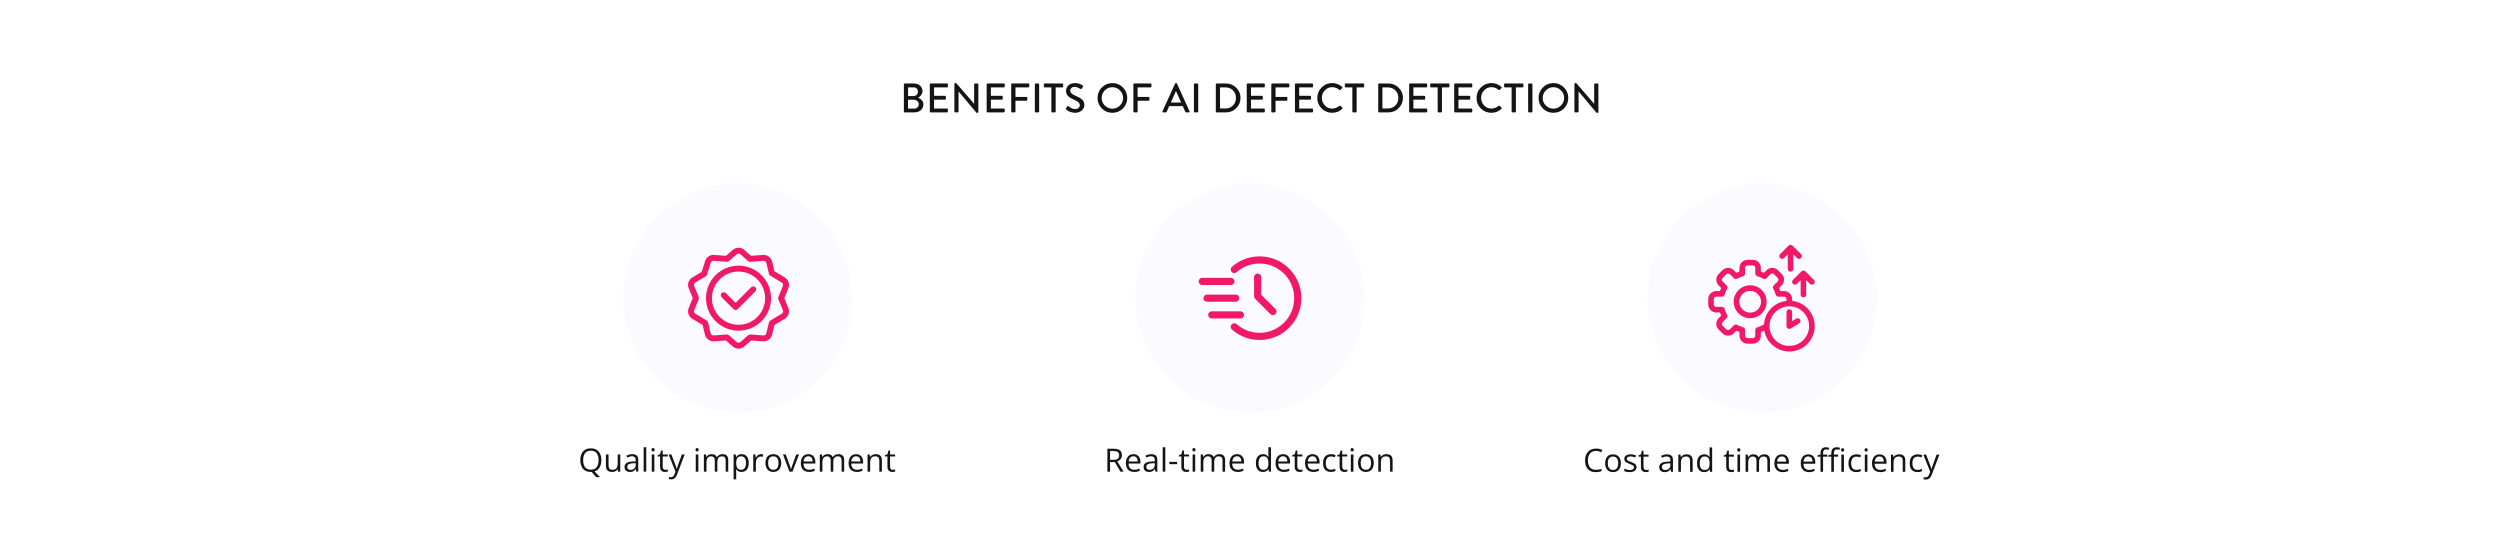 <svg width="1090" height="241" viewBox="0 0 1090 241" fill="none" xmlns="http://www.w3.org/2000/svg">
<path d="M371.667 130C371.667 157.614 349.281 180 321.667 180C294.052 180 271.667 157.614 271.667 130C271.667 102.386 294.052 80 321.667 80C349.281 80 371.667 102.386 371.667 130Z" fill="#7D4AE1" fill-opacity="0.03"/>
<g clip-path="url(#clip0_61_4080)">
<path d="M321.998 115.824C314.181 115.824 307.822 122.183 307.822 130C307.822 137.817 314.181 144.176 321.998 144.176C329.815 144.176 336.175 137.817 336.175 130C336.175 122.183 329.815 115.824 321.998 115.824ZM321.998 141.599C315.603 141.599 310.399 136.396 310.399 130C310.399 123.604 315.603 118.401 321.998 118.401C328.394 118.401 333.597 123.604 333.597 130C333.597 136.396 328.394 141.599 321.998 141.599Z" fill="#F11869"/>
<path d="M327.531 125.222L320.709 132.044L316.466 127.8C315.962 127.297 315.146 127.297 314.643 127.8C314.14 128.303 314.14 129.119 314.643 129.623L319.798 134.778C320.05 135.029 320.38 135.155 320.709 135.155C321.039 135.155 321.369 135.029 321.621 134.778L329.353 127.045C329.856 126.542 329.856 125.726 329.353 125.222C328.85 124.719 328.034 124.719 327.531 125.222Z" fill="#F11869"/>
<path d="M342.155 120.964C342.15 120.961 337.653 118.27 337.653 118.27L336.644 114.089C336.196 112.234 334.49 110.994 332.587 111.142L327.463 111.538C327.463 111.538 324.511 108.933 324.505 108.928C323.052 107.691 320.944 107.691 319.491 108.928C319.485 108.933 316.533 111.538 316.533 111.538L311.409 111.142C309.521 110.995 307.828 112.213 307.364 114.043L305.958 118.521C305.958 118.521 301.851 120.961 301.845 120.964C300.22 121.963 299.568 123.969 300.296 125.733L302.049 129.982L300.296 134.231C299.568 135.995 300.22 138.001 301.846 139C301.851 139.003 306.339 141.677 306.339 141.677L307.352 145.875C307.776 147.63 309.326 148.834 311.103 148.834C311.375 148.834 311.07 148.844 316.48 148.43C316.48 148.43 319.486 151.068 319.491 151.072C320.217 151.69 321.108 152 321.998 152C322.889 152 323.779 151.69 324.505 151.072C324.51 151.068 327.516 148.43 327.516 148.43L332.587 148.822C334.49 148.969 336.196 147.73 336.644 145.875L337.653 141.694C343.156 138.4 341.989 139.102 342.155 139C343.78 138 344.432 135.995 343.704 134.231L341.951 129.982L343.704 125.733C344.432 123.969 343.78 121.963 342.155 120.964ZM339.365 130.474L341.321 135.214C341.563 135.8 341.348 136.467 340.81 136.801L335.866 139.76C335.569 139.938 335.356 140.228 335.275 140.564L334.138 145.27C333.989 145.888 333.421 146.301 332.786 146.252L327.174 145.818C326.828 145.791 326.485 145.905 326.224 146.134L322.828 149.115C322.346 149.521 321.65 149.521 321.168 149.115L317.772 146.134C317.511 145.905 317.168 145.791 316.823 145.818L311.21 146.252C310.575 146.301 310.007 145.888 309.858 145.27L308.717 140.545C308.636 140.208 308.422 139.918 308.124 139.74L303.189 136.8C302.652 136.466 302.437 135.8 302.679 135.214L304.635 130.474C304.765 130.159 304.765 129.805 304.635 129.49L302.679 124.75C302.437 124.164 302.651 123.499 303.188 123.164L307.699 120.485C307.972 120.323 308.175 120.065 308.27 119.763C309.932 114.463 309.839 114.774 309.858 114.694C310.007 114.076 310.574 113.662 311.21 113.712L316.878 114.15C317.226 114.177 317.569 114.062 317.83 113.832L321.17 110.884C321.651 110.48 322.345 110.48 322.826 110.884L326.166 113.832C326.427 114.062 326.771 114.177 327.118 114.15L332.786 113.712C333.42 113.663 333.989 114.076 334.138 114.694L335.275 119.4C335.356 119.736 335.569 120.026 335.866 120.204L340.81 123.163C341.348 123.497 341.563 124.163 341.321 124.75L339.365 129.49C339.235 129.805 339.235 130.159 339.365 130.474Z" fill="#F11869"/>
</g>
<path d="M389.26 204.844C389.447 204.844 389.639 204.828 389.834 204.796C390.03 204.764 390.19 204.725 390.313 204.68V205.562C390.181 205.621 389.996 205.671 389.759 205.712C389.527 205.753 389.299 205.773 389.076 205.773C388.679 205.773 388.319 205.705 387.996 205.568C387.672 205.427 387.412 205.19 387.216 204.857C387.025 204.525 386.929 204.064 386.929 203.477V199.033H385.863V198.479L386.936 198.035L387.387 196.408H388.071V198.145H390.265V199.033H388.071V203.442C388.071 203.912 388.178 204.263 388.392 204.495C388.611 204.728 388.9 204.844 389.26 204.844Z" fill="#141416"/>
<path d="M381.802 198.008C382.691 198.008 383.363 198.227 383.819 198.664C384.275 199.097 384.502 199.794 384.502 200.756V205.637H383.381V200.831C383.381 200.207 383.238 199.74 382.951 199.43C382.668 199.12 382.233 198.965 381.645 198.965C380.816 198.965 380.232 199.2 379.895 199.669C379.558 200.138 379.389 200.82 379.389 201.713V205.637H378.254V198.145H379.17L379.341 199.225H379.403C379.562 198.96 379.765 198.739 380.011 198.562C380.257 198.379 380.533 198.243 380.838 198.151C381.144 198.056 381.465 198.008 381.802 198.008Z" fill="#141416"/>
<path d="M373.278 198.008C373.916 198.008 374.463 198.149 374.918 198.432C375.374 198.714 375.723 199.111 375.964 199.621C376.206 200.127 376.327 200.719 376.327 201.398V202.103H371.152C371.166 202.982 371.384 203.652 371.808 204.112C372.232 204.573 372.829 204.803 373.599 204.803C374.073 204.803 374.492 204.759 374.857 204.673C375.222 204.586 375.6 204.459 375.992 204.29V205.288C375.613 205.457 375.237 205.58 374.864 205.657C374.495 205.735 374.057 205.773 373.551 205.773C372.831 205.773 372.202 205.628 371.665 205.336C371.131 205.04 370.717 204.607 370.42 204.037C370.124 203.467 369.976 202.77 369.976 201.945C369.976 201.139 370.111 200.441 370.379 199.854C370.653 199.261 371.036 198.805 371.528 198.486C372.025 198.167 372.608 198.008 373.278 198.008ZM373.264 198.938C372.658 198.938 372.175 199.136 371.815 199.532C371.455 199.929 371.241 200.482 371.172 201.193H375.137C375.133 200.747 375.062 200.355 374.925 200.018C374.793 199.676 374.59 199.411 374.317 199.225C374.043 199.033 373.693 198.938 373.264 198.938Z" fill="#141416"/>
<path d="M365.567 198.008C366.392 198.008 367.014 198.224 367.433 198.657C367.852 199.086 368.062 199.776 368.062 200.729V205.637H366.941V200.783C366.941 200.177 366.809 199.724 366.544 199.423C366.285 199.118 365.897 198.965 365.382 198.965C364.658 198.965 364.131 199.174 363.803 199.594C363.475 200.013 363.311 200.631 363.311 201.446V205.637H362.183V200.783C362.183 200.378 362.124 200.04 362.005 199.771C361.891 199.503 361.718 199.302 361.486 199.17C361.258 199.033 360.969 198.965 360.618 198.965C360.121 198.965 359.722 199.067 359.421 199.272C359.121 199.478 358.902 199.783 358.765 200.188C358.633 200.59 358.567 201.084 358.567 201.672V205.637H357.432V198.145H358.348L358.519 199.204H358.581C358.731 198.944 358.92 198.726 359.148 198.548C359.376 198.37 359.631 198.236 359.914 198.145C360.196 198.053 360.497 198.008 360.816 198.008C361.386 198.008 361.862 198.115 362.245 198.329C362.632 198.539 362.912 198.86 363.085 199.293H363.147C363.393 198.86 363.73 198.539 364.159 198.329C364.587 198.115 365.056 198.008 365.567 198.008Z" fill="#141416"/>
<path d="M352.456 198.008C353.094 198.008 353.64 198.149 354.096 198.432C354.552 198.714 354.901 199.111 355.142 199.621C355.384 200.127 355.504 200.719 355.504 201.398V202.103H350.33C350.343 202.982 350.562 203.652 350.986 204.112C351.41 204.573 352.007 204.803 352.777 204.803C353.251 204.803 353.67 204.759 354.035 204.673C354.399 204.586 354.777 204.459 355.169 204.29V205.288C354.791 205.457 354.415 205.58 354.041 205.657C353.672 205.735 353.235 205.773 352.729 205.773C352.009 205.773 351.38 205.628 350.842 205.336C350.309 205.04 349.894 204.607 349.598 204.037C349.302 203.467 349.154 202.77 349.154 201.945C349.154 201.139 349.288 200.441 349.557 199.854C349.831 199.261 350.213 198.805 350.706 198.486C351.202 198.167 351.786 198.008 352.456 198.008ZM352.442 198.938C351.836 198.938 351.353 199.136 350.993 199.532C350.633 199.929 350.418 200.482 350.35 201.193H354.315C354.31 200.747 354.24 200.355 354.103 200.018C353.971 199.676 353.768 199.411 353.495 199.225C353.221 199.033 352.87 198.938 352.442 198.938Z" fill="#141416"/>
<path d="M344.218 205.637L341.375 198.145H342.591L344.239 202.677C344.353 202.987 344.469 203.328 344.587 203.702C344.706 204.076 344.788 204.377 344.833 204.604H344.881C344.936 204.377 345.027 204.076 345.155 203.702C345.282 203.324 345.399 202.982 345.503 202.677L347.151 198.145H348.368L345.517 205.637H344.218Z" fill="#141416"/>
<path d="M340.609 201.877C340.609 202.492 340.529 203.041 340.37 203.524C340.21 204.007 339.98 204.415 339.679 204.748C339.378 205.081 339.014 205.336 338.585 205.514C338.162 205.687 337.681 205.773 337.143 205.773C336.642 205.773 336.181 205.687 335.762 205.514C335.347 205.336 334.987 205.081 334.682 204.748C334.381 204.415 334.147 204.007 333.978 203.524C333.814 203.041 333.732 202.492 333.732 201.877C333.732 201.057 333.871 200.359 334.149 199.785C334.427 199.206 334.823 198.767 335.338 198.466C335.858 198.16 336.475 198.008 337.191 198.008C337.875 198.008 338.472 198.16 338.982 198.466C339.497 198.771 339.896 199.213 340.178 199.792C340.465 200.366 340.609 201.061 340.609 201.877ZM334.908 201.877C334.908 202.479 334.987 203 335.147 203.442C335.306 203.884 335.553 204.226 335.885 204.468C336.218 204.709 336.646 204.83 337.17 204.83C337.69 204.83 338.116 204.709 338.449 204.468C338.786 204.226 339.034 203.884 339.194 203.442C339.353 203 339.433 202.479 339.433 201.877C339.433 201.28 339.353 200.765 339.194 200.332C339.034 199.895 338.788 199.557 338.456 199.32C338.123 199.083 337.692 198.965 337.164 198.965C336.384 198.965 335.812 199.222 335.448 199.737C335.088 200.252 334.908 200.965 334.908 201.877Z" fill="#141416"/>
<path d="M331.825 198.008C331.975 198.008 332.132 198.017 332.296 198.035C332.46 198.049 332.606 198.069 332.734 198.097L332.59 199.149C332.467 199.118 332.331 199.092 332.18 199.074C332.03 199.056 331.889 199.047 331.756 199.047C331.456 199.047 331.171 199.108 330.902 199.231C330.638 199.35 330.405 199.523 330.205 199.751C330.004 199.974 329.847 200.245 329.733 200.564C329.619 200.879 329.562 201.23 329.562 201.617V205.637H328.42V198.145H329.364L329.487 199.525H329.535C329.69 199.247 329.876 198.994 330.095 198.767C330.314 198.534 330.567 198.35 330.854 198.213C331.146 198.076 331.469 198.008 331.825 198.008Z" fill="#141416"/>
<path d="M323.369 198.008C324.303 198.008 325.048 198.329 325.604 198.972C326.16 199.614 326.438 200.58 326.438 201.87C326.438 202.722 326.31 203.438 326.055 204.017C325.8 204.595 325.44 205.033 324.975 205.329C324.515 205.625 323.97 205.773 323.341 205.773C322.945 205.773 322.596 205.721 322.295 205.616C321.995 205.511 321.737 205.37 321.523 205.192C321.309 205.015 321.131 204.821 320.99 204.611H320.908C320.921 204.789 320.937 205.003 320.956 205.254C320.978 205.505 320.99 205.723 320.99 205.91V208.986H319.848V198.145H320.785L320.935 199.252H320.99C321.136 199.024 321.313 198.817 321.523 198.63C321.733 198.438 321.988 198.288 322.289 198.179C322.594 198.065 322.954 198.008 323.369 198.008ZM323.17 198.965C322.651 198.965 322.232 199.065 321.913 199.266C321.598 199.466 321.368 199.767 321.222 200.168C321.076 200.564 320.999 201.063 320.99 201.665V201.884C320.99 202.517 321.058 203.053 321.195 203.49C321.336 203.928 321.566 204.26 321.885 204.488C322.209 204.716 322.642 204.83 323.184 204.83C323.649 204.83 324.036 204.705 324.346 204.454C324.656 204.203 324.886 203.855 325.037 203.408C325.192 202.957 325.269 202.44 325.269 201.856C325.269 200.972 325.096 200.271 324.75 199.751C324.408 199.227 323.881 198.965 323.17 198.965Z" fill="#141416"/>
<path d="M315.022 198.008C315.847 198.008 316.469 198.224 316.888 198.657C317.307 199.086 317.517 199.776 317.517 200.729V205.637H316.396V200.783C316.396 200.177 316.264 199.724 316 199.423C315.74 199.118 315.352 198.965 314.837 198.965C314.113 198.965 313.586 199.174 313.258 199.594C312.93 200.013 312.766 200.631 312.766 201.446V205.637H311.638V200.783C311.638 200.378 311.579 200.04 311.46 199.771C311.347 199.503 311.173 199.302 310.941 199.17C310.713 199.033 310.424 198.965 310.073 198.965C309.576 198.965 309.177 199.067 308.876 199.272C308.576 199.478 308.357 199.783 308.22 200.188C308.088 200.59 308.022 201.084 308.022 201.672V205.637H306.887V198.145H307.803L307.974 199.204H308.036C308.186 198.944 308.375 198.726 308.603 198.548C308.831 198.37 309.086 198.236 309.369 198.145C309.651 198.053 309.952 198.008 310.271 198.008C310.841 198.008 311.317 198.115 311.7 198.329C312.087 198.539 312.367 198.86 312.541 199.293H312.602C312.848 198.86 313.185 198.539 313.614 198.329C314.042 198.115 314.512 198.008 315.022 198.008Z" fill="#141416"/>
<path d="M304.481 198.145V205.637H303.346V198.145H304.481ZM303.927 195.342C304.114 195.342 304.274 195.403 304.406 195.526C304.542 195.645 304.611 195.832 304.611 196.087C304.611 196.338 304.542 196.524 304.406 196.647C304.274 196.771 304.114 196.832 303.927 196.832C303.731 196.832 303.567 196.771 303.435 196.647C303.307 196.524 303.244 196.338 303.244 196.087C303.244 195.832 303.307 195.645 303.435 195.526C303.567 195.403 303.731 195.342 303.927 195.342Z" fill="#141416"/>
<path d="M291.513 198.145H292.73L294.384 202.492C294.48 202.747 294.569 202.993 294.651 203.23C294.733 203.463 294.806 203.686 294.87 203.9C294.933 204.115 294.984 204.322 295.02 204.522H295.068C295.132 204.295 295.223 203.996 295.341 203.627C295.46 203.253 295.587 202.873 295.724 202.485L297.29 198.145H298.513L295.252 206.737C295.079 207.198 294.876 207.599 294.644 207.94C294.416 208.282 294.138 208.544 293.81 208.727C293.482 208.913 293.085 209.007 292.621 209.007C292.406 209.007 292.217 208.993 292.053 208.966C291.889 208.943 291.748 208.916 291.629 208.884V207.975C291.73 207.997 291.85 208.018 291.992 208.036C292.138 208.054 292.288 208.063 292.443 208.063C292.725 208.063 292.969 208.009 293.174 207.899C293.384 207.795 293.564 207.64 293.714 207.435C293.865 207.229 293.995 206.986 294.104 206.703L294.514 205.65L291.513 198.145Z" fill="#141416"/>
<path d="M290.125 204.844C290.312 204.844 290.504 204.828 290.7 204.796C290.896 204.764 291.055 204.725 291.178 204.68V205.562C291.046 205.621 290.861 205.671 290.625 205.712C290.392 205.753 290.164 205.773 289.941 205.773C289.544 205.773 289.184 205.705 288.861 205.568C288.537 205.427 288.278 205.19 288.082 204.857C287.89 204.525 287.794 204.064 287.794 203.477V199.033H286.728V198.479L287.801 198.035L288.252 196.408H288.936V198.145H291.13V199.033H288.936V203.442C288.936 203.912 289.043 204.263 289.257 204.495C289.476 204.728 289.765 204.844 290.125 204.844Z" fill="#141416"/>
<path d="M285.299 198.145V205.637H284.165V198.145H285.299ZM284.746 195.342C284.932 195.342 285.092 195.403 285.224 195.526C285.361 195.645 285.429 195.832 285.429 196.087C285.429 196.338 285.361 196.524 285.224 196.647C285.092 196.771 284.932 196.832 284.746 196.832C284.55 196.832 284.386 196.771 284.253 196.647C284.126 196.524 284.062 196.338 284.062 196.087C284.062 195.832 284.126 195.645 284.253 195.526C284.386 195.403 284.55 195.342 284.746 195.342Z" fill="#141416"/>
<path d="M281.765 205.637H280.624V195H281.765V205.637Z" fill="#141416"/>
<path d="M275.647 198.021C276.54 198.021 277.203 198.222 277.636 198.623C278.069 199.024 278.286 199.664 278.286 200.544V205.637H277.458L277.24 204.529H277.185C276.975 204.803 276.757 205.033 276.529 205.22C276.301 205.402 276.037 205.541 275.736 205.637C275.44 205.728 275.075 205.773 274.642 205.773C274.186 205.773 273.781 205.694 273.425 205.534C273.074 205.375 272.796 205.133 272.591 204.81C272.391 204.486 272.291 204.076 272.291 203.579C272.291 202.832 272.587 202.257 273.179 201.856C273.772 201.455 274.674 201.237 275.886 201.2L277.178 201.146V200.688C277.178 200.04 277.039 199.587 276.761 199.327C276.483 199.067 276.091 198.938 275.585 198.938C275.194 198.938 274.82 198.994 274.464 199.108C274.109 199.222 273.772 199.357 273.453 199.512L273.104 198.65C273.441 198.477 273.829 198.329 274.266 198.206C274.704 198.083 275.164 198.021 275.647 198.021ZM277.165 201.945L276.023 201.993C275.089 202.03 274.43 202.182 274.047 202.451C273.665 202.72 273.473 203.101 273.473 203.593C273.473 204.021 273.603 204.338 273.863 204.543C274.123 204.748 274.467 204.851 274.895 204.851C275.56 204.851 276.105 204.666 276.529 204.297C276.953 203.928 277.165 203.374 277.165 202.636V201.945Z" fill="#141416"/>
<path d="M270.445 198.145V205.637H269.515L269.351 204.584H269.29C269.135 204.844 268.934 205.062 268.688 205.24C268.442 205.418 268.164 205.55 267.854 205.637C267.549 205.728 267.223 205.773 266.876 205.773C266.284 205.773 265.787 205.678 265.386 205.486C264.985 205.295 264.682 204.999 264.477 204.598C264.277 204.197 264.176 203.682 264.176 203.053V198.145H265.325V202.971C265.325 203.595 265.466 204.062 265.749 204.372C266.031 204.677 266.462 204.83 267.041 204.83C267.597 204.83 268.039 204.725 268.367 204.516C268.699 204.306 268.939 203.998 269.084 203.593C269.23 203.183 269.303 202.681 269.303 202.089V198.145H270.445Z" fill="#141416"/>
<path d="M262.201 200.626C262.201 201.446 262.089 202.189 261.866 202.854C261.642 203.52 261.31 204.083 260.868 204.543C260.43 205.003 259.883 205.338 259.227 205.548L261.579 208.016H259.917L257.983 205.76C257.924 205.76 257.862 205.762 257.798 205.767C257.739 205.771 257.68 205.773 257.621 205.773C256.846 205.773 256.169 205.65 255.59 205.404C255.016 205.158 254.538 204.807 254.155 204.352C253.777 203.896 253.492 203.351 253.3 202.718C253.113 202.084 253.02 201.382 253.02 200.612C253.02 199.591 253.189 198.696 253.526 197.926C253.863 197.156 254.374 196.556 255.057 196.128C255.745 195.7 256.607 195.485 257.641 195.485C258.63 195.485 259.462 195.697 260.136 196.121C260.815 196.545 261.328 197.142 261.674 197.912C262.025 198.678 262.201 199.582 262.201 200.626ZM254.244 200.626C254.244 201.474 254.364 202.207 254.606 202.827C254.847 203.447 255.217 203.925 255.713 204.263C256.215 204.6 256.85 204.769 257.621 204.769C258.395 204.769 259.029 204.6 259.521 204.263C260.018 203.925 260.385 203.447 260.622 202.827C260.859 202.207 260.977 201.474 260.977 200.626C260.977 199.336 260.706 198.329 260.164 197.604C259.626 196.875 258.785 196.511 257.641 196.511C256.866 196.511 256.228 196.677 255.727 197.01C255.226 197.342 254.852 197.816 254.606 198.432C254.364 199.042 254.244 199.774 254.244 200.626Z" fill="#141416"/>
<path d="M595 130C595 157.614 572.614 180 545 180C517.386 180 495 157.614 495 130C495 102.386 517.386 80 545 80C572.614 80 595 102.386 595 130Z" fill="#7D4AE1" fill-opacity="0.03"/>
<path fill-rule="evenodd" clip-rule="evenodd" d="M539.181 118.671C541.844 116.323 545.34 114.896 549.167 114.896C557.502 114.896 564.271 121.665 564.271 130C564.271 138.335 557.502 145.104 549.167 145.104C545.34 145.104 541.844 143.677 539.181 141.329C538.535 140.758 537.546 140.819 536.975 141.467C536.404 142.112 536.467 143.1 537.113 143.671C540.327 146.508 544.548 148.229 549.167 148.229C559.227 148.229 567.396 140.06 567.396 130C567.396 119.94 559.227 111.771 549.167 111.771C544.548 111.771 540.327 113.492 537.113 116.329C536.467 116.9 536.404 117.887 536.975 118.533C537.546 119.181 538.535 119.242 539.181 118.671Z" fill="#F11869"/>
<path fill-rule="evenodd" clip-rule="evenodd" d="M546.771 120.833V129.167C546.771 129.581 546.935 129.979 547.229 130.271L553.896 136.937C554.504 137.548 555.496 137.548 556.104 136.937C556.714 136.329 556.714 135.337 556.104 134.729L549.896 128.519V120.833C549.896 119.971 549.196 119.271 548.333 119.271C547.471 119.271 546.771 119.971 546.771 120.833Z" fill="#F11869"/>
<path fill-rule="evenodd" clip-rule="evenodd" d="M524.167 124.271H536.667C537.529 124.271 538.229 123.571 538.229 122.708C538.229 121.846 537.529 121.146 536.667 121.146H524.167C523.304 121.146 522.604 121.846 522.604 122.708C522.604 123.571 523.304 124.271 524.167 124.271Z" fill="#F11869"/>
<path fill-rule="evenodd" clip-rule="evenodd" d="M526.25 131.562H538.75C539.613 131.562 540.313 130.862 540.313 130C540.313 129.138 539.613 128.438 538.75 128.438H526.25C525.388 128.438 524.688 129.138 524.688 130C524.688 130.862 525.388 131.562 526.25 131.562Z" fill="#F11869"/>
<path fill-rule="evenodd" clip-rule="evenodd" d="M528.333 138.854H540.833C541.696 138.854 542.396 138.154 542.396 137.292C542.396 136.429 541.696 135.729 540.833 135.729H528.333C527.471 135.729 526.771 136.429 526.771 137.292C526.771 138.154 527.471 138.854 528.333 138.854Z" fill="#F11869"/>
<path d="M604.476 198.008C605.365 198.008 606.037 198.227 606.493 198.664C606.948 199.097 607.176 199.794 607.176 200.756V205.637H606.055V200.831C606.055 200.207 605.912 199.74 605.625 199.43C605.342 199.12 604.907 198.965 604.319 198.965C603.489 198.965 602.906 199.2 602.569 199.669C602.232 200.138 602.063 200.82 602.063 201.713V205.637H600.928V198.145H601.844L602.015 199.225H602.077C602.236 198.96 602.439 198.739 602.685 198.562C602.931 198.379 603.207 198.243 603.512 198.151C603.818 198.056 604.139 198.008 604.476 198.008Z" fill="#141416"/>
<path d="M598.966 201.877C598.966 202.492 598.887 203.041 598.727 203.524C598.568 204.007 598.337 204.415 598.037 204.748C597.736 205.081 597.371 205.336 596.943 205.514C596.519 205.687 596.038 205.773 595.5 205.773C594.999 205.773 594.539 205.687 594.12 205.514C593.705 205.336 593.345 205.081 593.04 204.748C592.739 204.415 592.504 204.007 592.335 203.524C592.171 203.041 592.089 202.492 592.089 201.877C592.089 201.057 592.228 200.359 592.506 199.785C592.784 199.206 593.181 198.767 593.696 198.466C594.215 198.16 594.833 198.008 595.548 198.008C596.232 198.008 596.829 198.16 597.339 198.466C597.854 198.771 598.253 199.213 598.536 199.792C598.823 200.366 598.966 201.061 598.966 201.877ZM593.265 201.877C593.265 202.479 593.345 203 593.504 203.442C593.664 203.884 593.91 204.226 594.243 204.468C594.575 204.709 595.004 204.83 595.528 204.83C596.047 204.83 596.473 204.709 596.806 204.468C597.143 204.226 597.392 203.884 597.551 203.442C597.711 203 597.791 202.479 597.791 201.877C597.791 201.28 597.711 200.765 597.551 200.332C597.392 199.895 597.146 199.557 596.813 199.32C596.48 199.083 596.05 198.965 595.521 198.965C594.742 198.965 594.17 199.222 593.805 199.737C593.445 200.252 593.265 200.965 593.265 201.877Z" fill="#141416"/>
<path d="M590.1 198.145V205.637H588.965V198.145H590.1ZM589.546 195.342C589.733 195.342 589.893 195.403 590.025 195.526C590.162 195.645 590.23 195.832 590.23 196.087C590.23 196.338 590.162 196.524 590.025 196.647C589.893 196.771 589.733 196.832 589.546 196.832C589.35 196.832 589.186 196.771 589.054 196.647C588.927 196.524 588.863 196.338 588.863 196.087C588.863 195.832 588.927 195.645 589.054 195.526C589.186 195.403 589.35 195.342 589.546 195.342Z" fill="#141416"/>
<path d="M586.395 204.844C586.582 204.844 586.773 204.828 586.969 204.796C587.165 204.764 587.325 204.725 587.448 204.68V205.562C587.316 205.621 587.131 205.671 586.894 205.712C586.662 205.753 586.434 205.773 586.21 205.773C585.814 205.773 585.454 205.705 585.13 205.568C584.807 205.427 584.547 205.19 584.351 204.857C584.16 204.525 584.064 204.064 584.064 203.477V199.033H582.998V198.479L584.071 198.035L584.522 196.408H585.206V198.145H587.4V199.033H585.206V203.442C585.206 203.912 585.313 204.263 585.527 204.495C585.746 204.728 586.035 204.844 586.395 204.844Z" fill="#141416"/>
<path d="M580.263 205.773C579.589 205.773 578.994 205.634 578.479 205.356C577.964 205.078 577.563 204.655 577.276 204.085C576.989 203.515 576.845 202.798 576.845 201.932C576.845 201.025 576.996 200.284 577.296 199.71C577.602 199.131 578.021 198.703 578.554 198.425C579.087 198.147 579.694 198.008 580.373 198.008C580.746 198.008 581.106 198.047 581.453 198.124C581.804 198.197 582.091 198.29 582.314 198.404L581.972 199.354C581.744 199.263 581.48 199.181 581.179 199.108C580.883 199.035 580.605 198.999 580.345 198.999C579.826 198.999 579.393 199.111 579.046 199.334C578.705 199.557 578.447 199.885 578.274 200.318C578.105 200.751 578.021 201.285 578.021 201.918C578.021 202.524 578.103 203.041 578.267 203.47C578.436 203.898 578.684 204.226 579.012 204.454C579.345 204.677 579.76 204.789 580.256 204.789C580.653 204.789 581.011 204.748 581.33 204.666C581.649 204.579 581.938 204.479 582.198 204.365V205.377C581.947 205.505 581.667 205.603 581.357 205.671C581.052 205.739 580.687 205.773 580.263 205.773Z" fill="#141416"/>
<path d="M572.286 198.008C572.924 198.008 573.471 198.149 573.926 198.432C574.382 198.714 574.731 199.111 574.972 199.621C575.214 200.127 575.334 200.719 575.334 201.398V202.103H570.16C570.173 202.982 570.392 203.652 570.816 204.112C571.24 204.573 571.837 204.803 572.607 204.803C573.081 204.803 573.5 204.759 573.865 204.673C574.229 204.586 574.608 204.459 575 204.29V205.288C574.621 205.457 574.245 205.58 573.872 205.657C573.502 205.735 573.065 205.773 572.559 205.773C571.839 205.773 571.21 205.628 570.672 205.336C570.139 205.04 569.724 204.607 569.428 204.037C569.132 203.467 568.984 202.77 568.984 201.945C568.984 201.139 569.118 200.441 569.387 199.854C569.661 199.261 570.043 198.805 570.536 198.486C571.032 198.167 571.616 198.008 572.286 198.008ZM572.272 198.938C571.666 198.938 571.183 199.136 570.823 199.532C570.463 199.929 570.249 200.482 570.18 201.193H574.145C574.14 200.747 574.07 200.355 573.933 200.018C573.801 199.676 573.598 199.411 573.325 199.225C573.051 199.033 572.7 198.938 572.272 198.938Z" fill="#141416"/>
<path d="M566.831 204.844C567.017 204.844 567.209 204.828 567.405 204.796C567.601 204.764 567.76 204.725 567.883 204.68V205.562C567.751 205.621 567.567 205.671 567.33 205.712C567.097 205.753 566.869 205.773 566.646 205.773C566.25 205.773 565.889 205.705 565.566 205.568C565.242 205.427 564.983 205.19 564.787 204.857C564.595 204.525 564.5 204.064 564.5 203.477V199.033H563.433V198.479L564.506 198.035L564.958 196.408H565.641V198.145H567.835V199.033H565.641V203.442C565.641 203.912 565.748 204.263 565.962 204.495C566.181 204.728 566.471 204.844 566.831 204.844Z" fill="#141416"/>
<path d="M559.434 198.008C560.072 198.008 560.619 198.149 561.075 198.432C561.53 198.714 561.879 199.111 562.121 199.621C562.362 200.127 562.483 200.719 562.483 201.398V202.103H557.308C557.322 202.982 557.541 203.652 557.964 204.112C558.388 204.573 558.985 204.803 559.755 204.803C560.229 204.803 560.649 204.759 561.013 204.673C561.378 204.586 561.756 204.459 562.148 204.29V205.288C561.77 205.457 561.394 205.58 561.02 205.657C560.651 205.735 560.213 205.773 559.708 205.773C558.987 205.773 558.359 205.628 557.821 205.336C557.288 205.04 556.873 204.607 556.577 204.037C556.28 203.467 556.132 202.77 556.132 201.945C556.132 201.139 556.267 200.441 556.536 199.854C556.809 199.261 557.192 198.805 557.684 198.486C558.181 198.167 558.764 198.008 559.434 198.008ZM559.42 198.938C558.814 198.938 558.331 199.136 557.971 199.532C557.611 199.929 557.397 200.482 557.329 201.193H561.293C561.289 200.747 561.218 200.355 561.082 200.018C560.949 199.676 560.747 199.411 560.473 199.225C560.2 199.033 559.849 198.938 559.42 198.938Z" fill="#141416"/>
<path d="M550.643 205.773C549.695 205.773 548.943 205.45 548.387 204.803C547.836 204.156 547.56 203.194 547.56 201.918C547.56 200.628 547.843 199.655 548.408 198.999C548.973 198.338 549.725 198.008 550.664 198.008C551.06 198.008 551.406 198.06 551.703 198.165C551.999 198.27 552.254 198.411 552.468 198.589C552.682 198.762 552.862 198.96 553.008 199.184H553.09C553.072 199.042 553.054 198.849 553.036 198.603C553.017 198.356 553.008 198.156 553.008 198.001V195H554.143V205.637H553.227L553.056 204.57H553.008C552.867 204.794 552.687 204.996 552.468 205.179C552.254 205.361 551.997 205.507 551.696 205.616C551.4 205.721 551.049 205.773 550.643 205.773ZM550.821 204.83C551.623 204.83 552.19 204.602 552.523 204.146C552.856 203.691 553.022 203.014 553.022 202.116V201.911C553.022 200.959 552.862 200.227 552.543 199.717C552.229 199.206 551.655 198.951 550.821 198.951C550.124 198.951 549.602 199.22 549.255 199.758C548.909 200.291 548.736 201.02 548.736 201.945C548.736 202.866 548.907 203.577 549.249 204.078C549.595 204.579 550.119 204.83 550.821 204.83Z" fill="#141416"/>
<path d="M539.364 198.008C540.002 198.008 540.549 198.149 541.004 198.432C541.46 198.714 541.809 199.111 542.05 199.621C542.292 200.127 542.413 200.719 542.413 201.398V202.103H537.238C537.251 202.982 537.47 203.652 537.894 204.112C538.318 204.573 538.915 204.803 539.685 204.803C540.159 204.803 540.578 204.759 540.943 204.673C541.307 204.586 541.686 204.459 542.078 204.29V205.288C541.699 205.457 541.323 205.58 540.95 205.657C540.581 205.735 540.143 205.773 539.637 205.773C538.917 205.773 538.288 205.628 537.75 205.336C537.217 205.04 536.803 204.607 536.506 204.037C536.21 203.467 536.062 202.77 536.062 201.945C536.062 201.139 536.196 200.441 536.465 199.854C536.739 199.261 537.122 198.805 537.614 198.486C538.111 198.167 538.694 198.008 539.364 198.008ZM539.35 198.938C538.744 198.938 538.261 199.136 537.901 199.532C537.541 199.929 537.327 200.482 537.258 201.193H541.223C541.219 200.747 541.148 200.355 541.011 200.018C540.879 199.676 540.676 199.411 540.403 199.225C540.129 199.033 539.778 198.938 539.35 198.938Z" fill="#141416"/>
<path d="M531.653 198.008C532.478 198.008 533.1 198.224 533.519 198.657C533.938 199.086 534.148 199.776 534.148 200.729V205.637H533.027V200.783C533.027 200.177 532.895 199.724 532.63 199.423C532.371 199.118 531.983 198.965 531.468 198.965C530.744 198.965 530.217 199.174 529.889 199.594C529.561 200.013 529.397 200.631 529.397 201.446V205.637H528.269V200.783C528.269 200.378 528.21 200.04 528.091 199.771C527.977 199.503 527.804 199.302 527.572 199.17C527.344 199.033 527.055 198.965 526.704 198.965C526.207 198.965 525.808 199.067 525.507 199.272C525.207 199.478 524.988 199.783 524.851 200.188C524.719 200.59 524.653 201.084 524.653 201.672V205.637H523.518V198.145H524.434L524.605 199.204H524.667C524.817 198.944 525.006 198.726 525.234 198.548C525.462 198.37 525.717 198.236 526 198.145C526.282 198.053 526.583 198.008 526.902 198.008C527.472 198.008 527.948 198.115 528.331 198.329C528.718 198.539 528.998 198.86 529.171 199.293H529.233C529.479 198.86 529.816 198.539 530.245 198.329C530.673 198.115 531.142 198.008 531.653 198.008Z" fill="#141416"/>
<path d="M521.112 198.145V205.637H519.977V198.145H521.112ZM520.558 195.342C520.745 195.342 520.904 195.403 521.037 195.526C521.173 195.645 521.242 195.832 521.242 196.087C521.242 196.338 521.173 196.524 521.037 196.647C520.904 196.771 520.745 196.832 520.558 196.832C520.362 196.832 520.198 196.771 520.066 196.647C519.938 196.524 519.875 196.338 519.875 196.087C519.875 195.832 519.938 195.645 520.066 195.526C520.198 195.403 520.362 195.342 520.558 195.342Z" fill="#141416"/>
<path d="M517.407 204.844C517.594 204.844 517.785 204.828 517.981 204.796C518.177 204.764 518.336 204.725 518.459 204.68V205.562C518.327 205.621 518.143 205.671 517.906 205.712C517.673 205.753 517.445 205.773 517.222 205.773C516.826 205.773 516.466 205.705 516.142 205.568C515.819 205.427 515.559 205.19 515.363 204.857C515.171 204.525 515.076 204.064 515.076 203.477V199.033H514.009V198.479L515.083 198.035L515.534 196.408H516.217V198.145H518.412V199.033H516.217V203.442C516.217 203.912 516.324 204.263 516.539 204.495C516.757 204.728 517.047 204.844 517.407 204.844Z" fill="#141416"/>
<path d="M509.839 202.383V201.371H513.23V202.383H509.839Z" fill="#141416"/>
<path d="M508.076 205.637H506.934V195H508.076V205.637Z" fill="#141416"/>
<path d="M501.958 198.021C502.851 198.021 503.514 198.222 503.947 198.623C504.38 199.024 504.596 199.664 504.596 200.544V205.637H503.769L503.55 204.529H503.496C503.286 204.803 503.067 205.033 502.839 205.22C502.611 205.402 502.347 205.541 502.046 205.637C501.75 205.728 501.386 205.773 500.953 205.773C500.497 205.773 500.091 205.694 499.736 205.534C499.385 205.375 499.107 205.133 498.902 204.81C498.701 204.486 498.601 204.076 498.601 203.579C498.601 202.832 498.897 202.257 499.49 201.856C500.082 201.455 500.985 201.237 502.197 201.2L503.489 201.146V200.688C503.489 200.04 503.35 199.587 503.072 199.327C502.794 199.067 502.402 198.938 501.896 198.938C501.504 198.938 501.13 198.994 500.775 199.108C500.419 199.222 500.082 199.357 499.763 199.512L499.415 198.65C499.752 198.477 500.139 198.329 500.577 198.206C501.014 198.083 501.474 198.021 501.958 198.021ZM503.475 201.945L502.333 201.993C501.399 202.03 500.741 202.182 500.358 202.451C499.975 202.72 499.784 203.101 499.784 203.593C499.784 204.021 499.914 204.338 500.173 204.543C500.433 204.748 500.777 204.851 501.206 204.851C501.871 204.851 502.416 204.666 502.839 204.297C503.263 203.928 503.475 203.374 503.475 202.636V201.945Z" fill="#141416"/>
<path d="M494.178 198.008C494.816 198.008 495.363 198.149 495.819 198.432C496.275 198.714 496.623 199.111 496.865 199.621C497.106 200.127 497.227 200.719 497.227 201.398V202.103H492.052C492.066 202.982 492.285 203.652 492.708 204.112C493.132 204.573 493.729 204.803 494.5 204.803C494.973 204.803 495.393 204.759 495.757 204.673C496.122 204.586 496.5 204.459 496.892 204.29V205.288C496.514 205.457 496.138 205.58 495.764 205.657C495.395 205.735 494.958 205.773 494.452 205.773C493.732 205.773 493.103 205.628 492.565 205.336C492.032 205.04 491.617 204.607 491.321 204.037C491.025 203.467 490.876 202.77 490.876 201.945C490.876 201.139 491.011 200.441 491.28 199.854C491.553 199.261 491.936 198.805 492.428 198.486C492.925 198.167 493.508 198.008 494.178 198.008ZM494.165 198.938C493.558 198.938 493.075 199.136 492.715 199.532C492.355 199.929 492.141 200.482 492.073 201.193H496.038C496.033 200.747 495.962 200.355 495.826 200.018C495.694 199.676 495.491 199.411 495.217 199.225C494.944 199.033 494.593 198.938 494.165 198.938Z" fill="#141416"/>
<path d="M485.524 195.643C486.344 195.643 487.021 195.745 487.554 195.95C488.092 196.151 488.493 196.458 488.757 196.873C489.022 197.288 489.154 197.816 489.154 198.459C489.154 198.988 489.058 199.43 488.867 199.785C488.675 200.136 488.425 200.421 488.115 200.64C487.805 200.858 487.474 201.027 487.124 201.146L489.865 205.637H488.511L486.064 201.467H483.986V205.637H482.824V195.643H485.524ZM485.456 196.647H483.986V200.482H485.572C486.388 200.482 486.987 200.316 487.37 199.983C487.757 199.651 487.951 199.161 487.951 198.514C487.951 197.835 487.746 197.354 487.335 197.071C486.93 196.789 486.303 196.647 485.456 196.647Z" fill="#141416"/>
<path d="M818.333 130C818.333 157.614 795.947 180 768.333 180C740.719 180 718.333 157.614 718.333 130C718.333 102.386 740.719 80 768.333 80C795.947 80 818.333 102.386 818.333 130Z" fill="#7D4AE1" fill-opacity="0.03"/>
<path d="M776.113 112.526C775.637 112.05 775.637 111.276 776.113 110.8L779.815 107.098C780.044 106.869 780.354 106.74 780.679 106.74C781.003 106.74 781.313 106.869 781.542 107.098L785.244 110.8C785.721 111.276 785.721 112.05 785.244 112.526C785.006 112.765 784.693 112.884 784.381 112.884C784.068 112.884 783.756 112.765 783.518 112.526L781.899 110.908V117.232C781.899 117.906 781.353 118.453 780.679 118.453C780.005 118.453 779.458 117.906 779.458 117.232V110.907L777.84 112.525C777.363 113.002 776.591 113.002 776.113 112.525V112.526ZM781.723 122.028C781.246 122.505 781.246 123.278 781.723 123.755C782.199 124.231 782.973 124.231 783.449 123.755L785.067 122.137V128.461C785.067 129.135 785.614 129.682 786.288 129.682C786.962 129.682 787.509 129.135 787.509 128.461V122.137L789.127 123.755C789.365 123.993 789.678 124.112 789.99 124.112C790.303 124.112 790.615 123.993 790.854 123.755C791.33 123.278 791.33 122.505 790.854 122.028L787.151 118.326C786.923 118.098 786.612 117.969 786.288 117.969C785.964 117.969 785.653 118.098 785.425 118.326L781.723 122.028ZM770.257 131.564C770.257 135.525 767.034 138.748 763.073 138.748C759.112 138.748 755.89 135.525 755.89 131.564C755.89 127.604 759.112 124.381 763.073 124.381C767.034 124.381 770.257 127.604 770.257 131.564ZM767.815 131.564C767.815 128.95 765.688 126.822 763.073 126.822C760.458 126.822 758.331 128.949 758.331 131.564C758.331 134.18 760.458 136.307 763.073 136.307C765.688 136.307 767.815 134.18 767.815 131.564ZM791.211 142.186C791.211 148.292 786.243 153.26 780.137 153.26C774.784 153.26 770.306 149.442 769.282 144.387L769.095 144.199C768.654 144.409 768.204 144.597 767.744 144.759V146.337C767.744 148.276 766.166 149.854 764.227 149.854H761.919C759.979 149.854 758.401 148.276 758.401 146.337V144.759C757.942 144.596 757.491 144.409 757.051 144.199L755.935 145.315C755.271 145.979 754.387 146.346 753.447 146.346C752.508 146.346 751.624 145.979 750.96 145.315L749.328 143.684C747.957 142.312 747.957 140.08 749.328 138.709L750.444 137.593C750.234 137.152 750.047 136.702 749.885 136.242H748.307C746.367 136.242 744.789 134.664 744.789 132.725V130.417C744.789 128.478 746.367 126.899 748.307 126.899H749.885C750.048 126.44 750.234 125.989 750.444 125.549L749.328 124.433C747.957 123.062 747.957 120.829 749.328 119.458L750.96 117.826C751.624 117.162 752.508 116.796 753.447 116.796C754.387 116.796 755.271 117.162 755.935 117.826L757.051 118.942C757.491 118.732 757.941 118.545 758.401 118.383V116.805C758.401 114.865 759.979 113.287 761.919 113.287H764.227C766.166 113.287 767.744 114.865 767.744 116.805V118.383C768.203 118.546 768.654 118.732 769.095 118.942L770.211 117.826C770.875 117.162 771.759 116.796 772.698 116.796C773.638 116.796 774.521 117.162 775.186 117.826L776.817 119.458C777.481 120.122 777.848 121.006 777.848 121.945C777.848 122.885 777.481 123.769 776.817 124.433L775.701 125.549C775.911 125.989 776.099 126.439 776.262 126.899H777.84C779.779 126.899 781.357 128.478 781.357 130.417V131.179C786.892 131.788 791.211 136.491 791.211 142.186ZM768.728 141.641C768.841 141.577 768.961 141.533 769.083 141.509C769.409 136.123 773.603 131.764 778.915 131.179V130.417C778.915 129.823 778.433 129.341 777.839 129.341H775.368C774.82 129.341 774.34 128.977 774.192 128.449C773.946 127.568 773.593 126.717 773.142 125.917C772.873 125.439 772.955 124.842 773.342 124.455L775.09 122.707C775.293 122.504 775.405 122.233 775.405 121.946C775.405 121.659 775.293 121.389 775.09 121.186L773.458 119.554C773.255 119.351 772.984 119.238 772.697 119.238C772.41 119.238 772.14 119.351 771.937 119.554L770.188 121.302C769.802 121.688 769.204 121.771 768.727 121.502C767.926 121.052 767.074 120.698 766.194 120.451C765.667 120.304 765.303 119.823 765.303 119.275V116.805C765.303 116.211 764.82 115.729 764.227 115.729H761.919C761.325 115.729 760.843 116.211 760.843 116.805V119.275C760.843 119.822 760.479 120.303 759.951 120.451C759.071 120.698 758.219 121.051 757.419 121.502C756.941 121.771 756.344 121.688 755.957 121.302L754.209 119.554C754.006 119.351 753.735 119.238 753.448 119.238C753.161 119.238 752.891 119.351 752.687 119.554L751.056 121.186C750.636 121.605 750.636 122.288 751.056 122.708L752.804 124.456C753.19 124.843 753.272 125.44 753.004 125.918C752.554 126.719 752.2 127.57 751.953 128.45C751.806 128.978 751.325 129.342 750.777 129.342H748.307C747.713 129.342 747.23 129.824 747.23 130.418V132.726C747.23 133.319 747.713 133.802 748.307 133.802H750.777C751.325 133.802 751.806 134.166 751.953 134.693C752.199 135.573 752.553 136.425 753.004 137.226C753.272 137.703 753.19 138.301 752.804 138.687L751.056 140.436C750.636 140.855 750.636 141.538 751.056 141.958L752.687 143.59C752.891 143.793 753.161 143.905 753.448 143.905C753.735 143.905 754.006 143.793 754.209 143.59L755.957 141.842C756.192 141.606 756.505 141.484 756.82 141.484C757.025 141.484 757.231 141.536 757.419 141.642C758.219 142.092 759.071 142.445 759.951 142.692C760.479 142.84 760.843 143.32 760.843 143.868V146.339C760.843 146.933 761.325 147.415 761.919 147.415H764.227C764.82 147.415 765.303 146.933 765.303 146.339V143.868C765.303 143.321 765.667 142.841 766.194 142.692C767.074 142.446 767.927 142.093 768.727 141.642L768.728 141.641ZM788.77 142.186C788.77 137.425 784.896 133.553 780.137 133.553C775.377 133.553 771.504 137.426 771.504 142.186C771.504 146.945 775.377 150.818 780.137 150.818C784.896 150.818 788.77 146.945 788.77 142.186ZM783.168 138.923L781.357 140.02V136.04C781.357 135.366 780.811 134.819 780.137 134.819C779.463 134.819 778.916 135.366 778.916 136.04V142.187C778.916 142.627 779.153 143.034 779.537 143.25C779.724 143.354 779.93 143.407 780.137 143.407C780.355 143.407 780.575 143.349 780.77 143.23L784.433 141.012C785.01 140.662 785.193 139.912 784.845 139.335C784.495 138.759 783.745 138.574 783.168 138.923Z" fill="#F11869"/>
<path d="M838.576 198.22H839.792L841.447 202.567C841.542 202.823 841.631 203.069 841.713 203.306C841.795 203.538 841.868 203.761 841.932 203.976C841.996 204.19 842.046 204.397 842.083 204.598H842.13C842.194 204.37 842.285 204.071 842.404 203.702C842.522 203.328 842.65 202.948 842.787 202.561L844.352 198.22H845.576L842.315 206.812C842.142 207.273 841.939 207.674 841.707 208.016C841.479 208.357 841.201 208.619 840.873 208.802C840.544 208.989 840.148 209.082 839.683 209.082C839.469 209.082 839.28 209.068 839.116 209.041C838.952 209.018 838.81 208.991 838.692 208.959V208.05C838.792 208.073 838.913 208.093 839.054 208.111C839.2 208.13 839.35 208.139 839.505 208.139C839.788 208.139 840.032 208.084 840.237 207.975C840.446 207.87 840.626 207.715 840.777 207.51C840.927 207.305 841.057 207.061 841.167 206.778L841.577 205.726L838.576 198.22Z" fill="#141416"/>
<path d="M836.046 205.849C835.372 205.849 834.777 205.71 834.262 205.432C833.747 205.154 833.346 204.73 833.059 204.16C832.772 203.59 832.628 202.873 832.628 202.007C832.628 201.1 832.779 200.359 833.08 199.785C833.385 199.206 833.804 198.778 834.337 198.5C834.871 198.222 835.477 198.083 836.156 198.083C836.529 198.083 836.889 198.122 837.236 198.199C837.587 198.272 837.874 198.366 838.097 198.479L837.755 199.43C837.528 199.339 837.263 199.257 836.962 199.184C836.666 199.111 836.388 199.074 836.128 199.074C835.609 199.074 835.176 199.186 834.83 199.409C834.488 199.632 834.23 199.961 834.057 200.394C833.889 200.826 833.804 201.36 833.804 201.993C833.804 202.599 833.886 203.117 834.05 203.545C834.219 203.973 834.467 204.301 834.795 204.529C835.128 204.753 835.543 204.864 836.04 204.864C836.436 204.864 836.794 204.823 837.113 204.741C837.432 204.655 837.721 204.554 837.981 204.44V205.452C837.73 205.58 837.45 205.678 837.14 205.746C836.835 205.814 836.47 205.849 836.046 205.849Z" fill="#141416"/>
<path d="M828.007 198.083C828.896 198.083 829.568 198.302 830.024 198.739C830.48 199.172 830.708 199.869 830.708 200.831V205.712H829.586V200.906C829.586 200.282 829.443 199.815 829.156 199.505C828.873 199.195 828.438 199.04 827.85 199.04C827.021 199.04 826.437 199.275 826.1 199.744C825.763 200.214 825.594 200.895 825.594 201.788V205.712H824.459V198.22H825.375L825.546 199.3H825.608C825.767 199.035 825.97 198.814 826.216 198.637C826.462 198.454 826.738 198.318 827.043 198.227C827.349 198.131 827.67 198.083 828.007 198.083Z" fill="#141416"/>
<path d="M819.483 198.083C820.121 198.083 820.668 198.224 821.124 198.507C821.579 198.789 821.928 199.186 822.169 199.696C822.411 200.202 822.532 200.795 822.532 201.474V202.178H817.357C817.371 203.057 817.589 203.727 818.013 204.188C818.437 204.648 819.034 204.878 819.804 204.878C820.278 204.878 820.697 204.835 821.062 204.748C821.427 204.661 821.805 204.534 822.197 204.365V205.363C821.819 205.532 821.443 205.655 821.069 205.732C820.7 205.81 820.262 205.849 819.756 205.849C819.036 205.849 818.407 205.703 817.87 205.411C817.336 205.115 816.922 204.682 816.625 204.112C816.329 203.543 816.181 202.845 816.181 202.021C816.181 201.214 816.316 200.517 816.584 199.929C816.858 199.336 817.241 198.881 817.733 198.562C818.23 198.243 818.813 198.083 819.483 198.083ZM819.469 199.013C818.863 199.013 818.38 199.211 818.02 199.607C817.66 200.004 817.446 200.558 817.377 201.269H821.342C821.338 200.822 821.267 200.43 821.13 200.093C820.998 199.751 820.795 199.487 820.522 199.3C820.249 199.108 819.898 199.013 819.469 199.013Z" fill="#141416"/>
<path d="M814.192 198.22V205.712H813.057V198.22H814.192ZM813.638 195.417C813.825 195.417 813.985 195.479 814.117 195.602C814.253 195.72 814.322 195.907 814.322 196.162C814.322 196.413 814.253 196.6 814.117 196.723C813.985 196.846 813.825 196.907 813.638 196.907C813.442 196.907 813.278 196.846 813.146 196.723C813.018 196.6 812.955 196.413 812.955 196.162C812.955 195.907 813.018 195.72 813.146 195.602C813.278 195.479 813.442 195.417 813.638 195.417Z" fill="#141416"/>
<path d="M809.345 205.849C808.671 205.849 808.076 205.71 807.561 205.432C807.046 205.154 806.645 204.73 806.358 204.16C806.071 203.59 805.927 202.873 805.927 202.007C805.927 201.1 806.078 200.359 806.378 199.785C806.684 199.206 807.103 198.778 807.636 198.5C808.169 198.222 808.776 198.083 809.455 198.083C809.828 198.083 810.188 198.122 810.535 198.199C810.886 198.272 811.173 198.366 811.396 198.479L811.054 199.43C810.826 199.339 810.562 199.257 810.261 199.184C809.965 199.111 809.687 199.074 809.427 199.074C808.908 199.074 808.475 199.186 808.128 199.409C807.787 199.632 807.529 199.961 807.356 200.394C807.187 200.826 807.103 201.36 807.103 201.993C807.103 202.599 807.185 203.117 807.349 203.545C807.518 203.973 807.766 204.301 808.094 204.529C808.427 204.753 808.842 204.864 809.338 204.864C809.735 204.864 810.093 204.823 810.412 204.741C810.731 204.655 811.02 204.554 811.28 204.44V205.452C811.029 205.58 810.749 205.678 810.439 205.746C810.134 205.814 809.769 205.849 809.345 205.849Z" fill="#141416"/>
<path d="M796.733 199.108H794.867V205.712H793.732V199.108H792.406V198.562L793.732 198.186V197.687C793.732 197.058 793.825 196.547 794.012 196.155C794.199 195.759 794.47 195.467 794.826 195.28C795.181 195.093 795.614 195 796.125 195C796.412 195 796.674 195.025 796.911 195.075C797.152 195.125 797.364 195.182 797.546 195.246L797.252 196.142C797.097 196.091 796.922 196.046 796.726 196.005C796.535 195.959 796.339 195.937 796.138 195.937C795.705 195.937 795.384 196.078 795.174 196.36C794.969 196.638 794.867 197.076 794.867 197.673V198.22H796.733V199.108ZM801.443 199.108H799.577V205.712H798.442V199.108H797.116V198.562L798.442 198.186V197.687C798.442 197.058 798.535 196.547 798.722 196.155C798.909 195.759 799.18 195.467 799.536 195.28C799.891 195.093 800.324 195 800.834 195C801.122 195 801.384 195.025 801.621 195.075C801.862 195.125 802.074 195.182 802.256 195.246L801.962 196.142C801.807 196.091 801.632 196.046 801.436 196.005C801.245 195.959 801.049 195.937 800.848 195.937C800.415 195.937 800.094 196.078 799.884 196.36C799.679 196.638 799.577 197.076 799.577 197.673V198.22H801.443V199.108ZM803.952 198.22V205.712H802.817V198.22H803.952ZM803.398 195.417C803.585 195.417 803.744 195.479 803.876 195.602C804.013 195.72 804.082 195.907 804.082 196.162C804.082 196.413 804.013 196.6 803.876 196.723C803.744 196.846 803.585 196.907 803.398 196.907C803.202 196.907 803.038 196.846 802.906 196.723C802.778 196.6 802.714 196.413 802.714 196.162C802.714 195.907 802.778 195.72 802.906 195.602C803.038 195.479 803.202 195.417 803.398 195.417Z" fill="#141416"/>
<path d="M788.42 198.083C789.058 198.083 789.605 198.224 790.061 198.507C790.517 198.789 790.865 199.186 791.107 199.696C791.348 200.202 791.469 200.795 791.469 201.474V202.178H786.294C786.308 203.057 786.527 203.727 786.951 204.188C787.375 204.648 787.972 204.878 788.742 204.878C789.216 204.878 789.635 204.835 790 204.748C790.364 204.661 790.742 204.534 791.134 204.365V205.363C790.756 205.532 790.38 205.655 790.006 205.732C789.637 205.81 789.2 205.849 788.694 205.849C787.974 205.849 787.345 205.703 786.807 205.411C786.274 205.115 785.859 204.682 785.563 204.112C785.267 203.543 785.119 202.845 785.119 202.021C785.119 201.214 785.253 200.517 785.522 199.929C785.795 199.336 786.178 198.881 786.67 198.562C787.167 198.243 787.75 198.083 788.42 198.083ZM788.407 199.013C787.801 199.013 787.318 199.211 786.958 199.607C786.597 200.004 786.383 200.558 786.315 201.269H790.28C790.275 200.822 790.205 200.43 790.068 200.093C789.936 199.751 789.733 199.487 789.459 199.3C789.186 199.108 788.835 199.013 788.407 199.013Z" fill="#141416"/>
<path d="M776.922 198.083C777.56 198.083 778.107 198.224 778.563 198.507C779.019 198.789 779.367 199.186 779.609 199.696C779.85 200.202 779.971 200.795 779.971 201.474V202.178H774.796C774.81 203.057 775.029 203.727 775.453 204.188C775.876 204.648 776.473 204.878 777.244 204.878C777.718 204.878 778.137 204.835 778.501 204.748C778.866 204.661 779.244 204.534 779.636 204.365V205.363C779.258 205.532 778.882 205.655 778.508 205.732C778.139 205.81 777.702 205.849 777.196 205.849C776.476 205.849 775.847 205.703 775.309 205.411C774.776 205.115 774.361 204.682 774.065 204.112C773.769 203.543 773.621 202.845 773.621 202.021C773.621 201.214 773.755 200.517 774.024 199.929C774.297 199.336 774.68 198.881 775.172 198.562C775.669 198.243 776.252 198.083 776.922 198.083ZM776.909 199.013C776.303 199.013 775.819 199.211 775.459 199.607C775.099 200.004 774.885 200.558 774.817 201.269H778.782C778.777 200.822 778.707 200.43 778.57 200.093C778.438 199.751 778.235 199.487 777.961 199.3C777.688 199.108 777.337 199.013 776.909 199.013Z" fill="#141416"/>
<path d="M769.211 198.083C770.036 198.083 770.658 198.299 771.078 198.732C771.497 199.161 771.707 199.851 771.707 200.804V205.712H770.585V200.858C770.585 200.252 770.453 199.799 770.189 199.498C769.929 199.193 769.542 199.04 769.027 199.04C768.302 199.04 767.776 199.25 767.448 199.669C767.12 200.088 766.956 200.706 766.956 201.521V205.712H765.828V200.858C765.828 200.453 765.768 200.116 765.65 199.847C765.536 199.578 765.363 199.377 765.13 199.245C764.903 199.108 764.613 199.04 764.262 199.04C763.765 199.04 763.367 199.143 763.066 199.348C762.765 199.553 762.546 199.858 762.41 200.264C762.278 200.665 762.211 201.159 762.211 201.747V205.712H761.077V198.22H761.993L762.164 199.279H762.225C762.375 199.02 762.565 198.801 762.792 198.623C763.02 198.445 763.276 198.311 763.558 198.22C763.841 198.129 764.141 198.083 764.46 198.083C765.03 198.083 765.506 198.19 765.889 198.404C766.277 198.614 766.557 198.935 766.73 199.368H766.792C767.038 198.935 767.375 198.614 767.803 198.404C768.232 198.19 768.701 198.083 769.211 198.083Z" fill="#141416"/>
<path d="M758.67 198.22V205.712H757.536V198.22H758.67ZM758.117 195.417C758.304 195.417 758.463 195.479 758.595 195.602C758.732 195.72 758.8 195.907 758.8 196.162C758.8 196.413 758.732 196.6 758.595 196.723C758.463 196.846 758.304 196.907 758.117 196.907C757.921 196.907 757.757 196.846 757.625 196.723C757.497 196.6 757.433 196.413 757.433 196.162C757.433 195.907 757.497 195.72 757.625 195.602C757.757 195.479 757.921 195.417 758.117 195.417Z" fill="#141416"/>
<path d="M754.965 204.919C755.152 204.919 755.344 204.903 755.54 204.871C755.736 204.839 755.895 204.8 756.018 204.755V205.637C755.886 205.696 755.701 205.746 755.464 205.787C755.232 205.828 755.004 205.849 754.781 205.849C754.384 205.849 754.024 205.78 753.701 205.644C753.377 205.502 753.117 205.265 752.921 204.933C752.73 204.6 752.634 204.14 752.634 203.552V199.108H751.568V198.555L752.641 198.11L753.092 196.483H753.776V198.22H755.97V199.108H753.776V203.518C753.776 203.987 753.883 204.338 754.097 204.57C754.316 204.803 754.605 204.919 754.965 204.919Z" fill="#141416"/>
<path d="M743.002 205.849C742.055 205.849 741.303 205.525 740.747 204.878C740.195 204.231 739.919 203.269 739.919 201.993C739.919 200.703 740.202 199.73 740.767 199.074C741.332 198.413 742.084 198.083 743.023 198.083C743.419 198.083 743.766 198.135 744.062 198.24C744.358 198.345 744.613 198.486 744.828 198.664C745.042 198.837 745.222 199.035 745.368 199.259H745.45C745.431 199.118 745.413 198.924 745.395 198.678C745.377 198.432 745.368 198.231 745.368 198.076V195.075H746.502V205.712H745.586L745.416 204.646H745.368C745.226 204.869 745.046 205.072 744.828 205.254C744.613 205.436 744.356 205.582 744.055 205.691C743.759 205.796 743.408 205.849 743.002 205.849ZM743.18 204.905C743.982 204.905 744.55 204.677 744.882 204.222C745.215 203.766 745.381 203.089 745.381 202.191V201.986C745.381 201.034 745.222 200.302 744.903 199.792C744.588 199.282 744.014 199.026 743.18 199.026C742.483 199.026 741.961 199.295 741.615 199.833C741.268 200.366 741.095 201.095 741.095 202.021C741.095 202.941 741.266 203.652 741.608 204.153C741.954 204.655 742.478 204.905 743.18 204.905Z" fill="#141416"/>
<path d="M735.298 198.083C736.187 198.083 736.859 198.302 737.315 198.739C737.771 199.172 737.999 199.869 737.999 200.831V205.712H736.877V200.906C736.877 200.282 736.734 199.815 736.447 199.505C736.164 199.195 735.729 199.04 735.141 199.04C734.312 199.04 733.728 199.275 733.391 199.744C733.054 200.214 732.885 200.895 732.885 201.788V205.712H731.75V198.22H732.667L732.837 199.3H732.899C733.058 199.035 733.261 198.814 733.507 198.637C733.753 198.454 734.029 198.318 734.334 198.227C734.64 198.131 734.961 198.083 735.298 198.083Z" fill="#141416"/>
<path d="M726.774 198.097C727.667 198.097 728.33 198.297 728.763 198.698C729.196 199.099 729.413 199.74 729.413 200.619V205.712H728.585L728.367 204.604H728.312C728.102 204.878 727.884 205.108 727.656 205.295C727.428 205.477 727.164 205.616 726.863 205.712C726.567 205.803 726.202 205.849 725.769 205.849C725.313 205.849 724.908 205.769 724.552 205.609C724.201 205.45 723.923 205.208 723.718 204.885C723.518 204.561 723.417 204.151 723.417 203.654C723.417 202.907 723.714 202.333 724.306 201.932C724.899 201.531 725.801 201.312 727.013 201.275L728.305 201.221V200.763C728.305 200.116 728.166 199.662 727.888 199.402C727.61 199.143 727.218 199.013 726.712 199.013C726.32 199.013 725.947 199.07 725.591 199.184C725.236 199.298 724.899 199.432 724.58 199.587L724.231 198.726C724.568 198.552 724.956 198.404 725.393 198.281C725.831 198.158 726.291 198.097 726.774 198.097ZM728.292 202.021L727.15 202.068C726.216 202.105 725.557 202.257 725.174 202.526C724.792 202.795 724.6 203.176 724.6 203.668C724.6 204.096 724.73 204.413 724.99 204.618C725.25 204.823 725.594 204.926 726.022 204.926C726.687 204.926 727.232 204.741 727.656 204.372C728.08 204.003 728.292 203.449 728.292 202.711V202.021Z" fill="#141416"/>
<path d="M717.764 204.919C717.951 204.919 718.142 204.903 718.338 204.871C718.534 204.839 718.694 204.8 718.817 204.755V205.637C718.685 205.696 718.5 205.746 718.263 205.787C718.031 205.828 717.803 205.849 717.58 205.849C717.183 205.849 716.823 205.78 716.5 205.644C716.176 205.502 715.916 205.265 715.72 204.933C715.529 204.6 715.433 204.14 715.433 203.552V199.108H714.367V198.555L715.44 198.11L715.891 196.483H716.575V198.22H718.769V199.108H716.575V203.518C716.575 203.987 716.682 204.338 716.896 204.57C717.115 204.803 717.404 204.919 717.764 204.919Z" fill="#141416"/>
<path d="M713.519 203.661C713.519 204.14 713.398 204.543 713.157 204.871C712.92 205.195 712.578 205.438 712.131 205.603C711.689 205.767 711.161 205.849 710.545 205.849C710.021 205.849 709.568 205.808 709.185 205.726C708.802 205.644 708.467 205.527 708.18 205.377V204.331C708.486 204.481 708.85 204.618 709.274 204.741C709.698 204.864 710.131 204.926 710.573 204.926C711.22 204.926 711.689 204.821 711.981 204.611C712.273 204.402 712.418 204.117 712.418 203.757C712.418 203.552 712.359 203.372 712.241 203.217C712.127 203.057 711.933 202.905 711.66 202.759C711.386 202.608 711.008 202.444 710.525 202.267C710.046 202.084 709.632 201.904 709.281 201.727C708.934 201.544 708.666 201.323 708.474 201.063C708.287 200.804 708.194 200.466 708.194 200.052C708.194 199.418 708.449 198.933 708.959 198.596C709.474 198.254 710.149 198.083 710.983 198.083C711.434 198.083 711.856 198.129 712.248 198.22C712.644 198.306 713.013 198.425 713.355 198.575L712.972 199.484C712.662 199.352 712.332 199.241 711.981 199.149C711.63 199.058 711.272 199.013 710.908 199.013C710.384 199.013 709.98 199.099 709.698 199.272C709.42 199.446 709.281 199.683 709.281 199.983C709.281 200.216 709.345 200.407 709.472 200.558C709.604 200.708 709.814 200.849 710.101 200.981C710.388 201.114 710.766 201.269 711.236 201.446C711.705 201.619 712.111 201.799 712.453 201.986C712.794 202.169 713.056 202.392 713.239 202.656C713.426 202.916 713.519 203.251 713.519 203.661Z" fill="#141416"/>
<path d="M706.71 201.952C706.71 202.567 706.631 203.117 706.471 203.6C706.312 204.083 706.082 204.491 705.781 204.823C705.48 205.156 705.115 205.411 704.687 205.589C704.263 205.762 703.782 205.849 703.245 205.849C702.743 205.849 702.283 205.762 701.864 205.589C701.449 205.411 701.089 205.156 700.784 204.823C700.483 204.491 700.248 204.083 700.08 203.6C699.916 203.117 699.833 202.567 699.833 201.952C699.833 201.132 699.972 200.435 700.25 199.86C700.528 199.282 700.925 198.842 701.44 198.541C701.959 198.236 702.577 198.083 703.292 198.083C703.976 198.083 704.573 198.236 705.083 198.541C705.598 198.846 705.997 199.288 706.28 199.867C706.567 200.441 706.71 201.136 706.71 201.952ZM701.009 201.952C701.009 202.554 701.089 203.076 701.249 203.518C701.408 203.96 701.654 204.301 701.987 204.543C702.319 204.785 702.748 204.905 703.272 204.905C703.792 204.905 704.218 204.785 704.55 204.543C704.888 204.301 705.136 203.96 705.295 203.518C705.455 203.076 705.535 202.554 705.535 201.952C705.535 201.355 705.455 200.84 705.295 200.407C705.136 199.97 704.89 199.632 704.557 199.396C704.224 199.159 703.794 199.04 703.265 199.04C702.486 199.04 701.914 199.298 701.549 199.812C701.189 200.327 701.009 201.041 701.009 201.952Z" fill="#141416"/>
<path d="M695.875 196.6C695.324 196.6 694.827 196.695 694.385 196.887C693.948 197.074 693.574 197.347 693.264 197.707C692.959 198.062 692.724 198.493 692.56 198.999C692.396 199.505 692.314 200.075 692.314 200.708C692.314 201.547 692.444 202.276 692.704 202.896C692.968 203.511 693.36 203.987 693.879 204.324C694.403 204.661 695.057 204.83 695.841 204.83C696.288 204.83 696.707 204.794 697.099 204.721C697.496 204.643 697.881 204.548 698.254 204.434V205.445C697.89 205.582 697.507 205.682 697.106 205.746C696.705 205.814 696.229 205.849 695.677 205.849C694.661 205.849 693.811 205.639 693.127 205.22C692.448 204.796 691.938 204.199 691.596 203.429C691.259 202.659 691.09 201.749 691.09 200.701C691.09 199.945 691.195 199.254 691.405 198.63C691.619 198.001 691.929 197.459 692.334 197.003C692.745 196.547 693.246 196.196 693.838 195.95C694.435 195.7 695.119 195.574 695.889 195.574C696.395 195.574 696.883 195.624 697.352 195.725C697.821 195.825 698.245 195.968 698.624 196.155L698.159 197.14C697.84 196.994 697.489 196.868 697.106 196.764C696.728 196.654 696.318 196.6 695.875 196.6Z" fill="#141416"/>
<path d="M686.444 48.658V36.544C686.444 36.46 686.474 36.388 686.534 36.328C686.606 36.256 686.69 36.22 686.786 36.22H687.236L695.048 45.256H695.066V36.742C695.066 36.646 695.096 36.568 695.156 36.508C695.228 36.436 695.312 36.4 695.408 36.4H696.56C696.644 36.4 696.722 36.436 696.794 36.508C696.866 36.58 696.902 36.658 696.902 36.742V48.856C696.902 48.94 696.866 49.012 696.794 49.072C696.734 49.144 696.656 49.18 696.56 49.18H696.092L688.28 39.892H688.262V48.658C688.262 48.754 688.226 48.838 688.154 48.91C688.094 48.97 688.016 49 687.92 49H686.786C686.69 49 686.606 48.964 686.534 48.892C686.474 48.82 686.444 48.742 686.444 48.658Z" fill="#141416"/>
<path d="M672.697 47.308C671.449 46.048 670.825 44.518 670.825 42.718C670.825 40.918 671.449 39.388 672.697 38.128C673.957 36.856 675.487 36.22 677.287 36.22C679.087 36.22 680.617 36.856 681.877 38.128C683.137 39.388 683.767 40.918 683.767 42.718C683.767 44.518 683.137 46.048 681.877 47.308C680.617 48.556 679.087 49.18 677.287 49.18C675.487 49.18 673.957 48.556 672.697 47.308ZM673.993 39.406C673.081 40.33 672.625 41.434 672.625 42.718C672.625 44.002 673.081 45.1 673.993 46.012C674.905 46.924 676.003 47.38 677.287 47.38C678.571 47.38 679.669 46.924 680.581 46.012C681.505 45.1 681.967 44.002 681.967 42.718C681.967 41.434 681.505 40.33 680.581 39.406C679.669 38.482 678.571 38.02 677.287 38.02C676.015 38.02 674.917 38.482 673.993 39.406Z" fill="#141416"/>
<path d="M666.271 48.658V36.742C666.271 36.658 666.301 36.58 666.361 36.508C666.433 36.436 666.517 36.4 666.613 36.4H667.801C667.897 36.4 667.975 36.436 668.035 36.508C668.107 36.58 668.143 36.658 668.143 36.742V48.658C668.143 48.742 668.107 48.82 668.035 48.892C667.975 48.964 667.897 49 667.801 49H666.613C666.517 49 666.433 48.964 666.361 48.892C666.301 48.82 666.271 48.742 666.271 48.658Z" fill="#141416"/>
<path d="M659.063 48.658V38.092H656.129C656.033 38.092 655.949 38.062 655.877 38.002C655.817 37.93 655.787 37.846 655.787 37.75V36.742C655.787 36.646 655.817 36.568 655.877 36.508C655.949 36.436 656.033 36.4 656.129 36.4H663.869C663.965 36.4 664.043 36.436 664.103 36.508C664.175 36.568 664.211 36.646 664.211 36.742V37.75C664.211 37.846 664.175 37.93 664.103 38.002C664.043 38.062 663.965 38.092 663.869 38.092H660.935V48.658C660.935 48.742 660.899 48.82 660.827 48.892C660.767 48.964 660.689 49 660.593 49H659.405C659.309 49 659.225 48.964 659.153 48.892C659.093 48.82 659.063 48.742 659.063 48.658Z" fill="#141416"/>
<path d="M645.662 47.308C644.402 46.048 643.772 44.518 643.772 42.718C643.772 40.918 644.402 39.388 645.662 38.128C646.934 36.856 648.47 36.22 650.27 36.22C651.89 36.22 653.342 36.778 654.626 37.894C654.806 38.062 654.812 38.23 654.644 38.398L653.852 39.208C653.72 39.376 653.57 39.376 653.402 39.208C652.478 38.404 651.44 38.002 650.288 38.002C649.016 38.002 647.942 38.464 647.066 39.388C646.202 40.312 645.77 41.41 645.77 42.682C645.77 43.954 646.208 45.052 647.084 45.976C647.96 46.888 649.034 47.344 650.306 47.344C651.338 47.344 652.37 46.948 653.402 46.156C653.558 46.036 653.702 46.03 653.834 46.138L654.662 46.948C654.734 47.02 654.764 47.104 654.752 47.2C654.752 47.284 654.716 47.362 654.644 47.434C653.444 48.598 651.986 49.18 650.27 49.18C648.47 49.18 646.934 48.556 645.662 47.308Z" fill="#141416"/>
<path d="M634.033 48.658V36.742C634.033 36.646 634.063 36.568 634.123 36.508C634.195 36.436 634.279 36.4 634.375 36.4H641.575C641.671 36.4 641.749 36.436 641.809 36.508C641.881 36.568 641.917 36.646 641.917 36.742V37.75C641.917 37.846 641.881 37.93 641.809 38.002C641.749 38.062 641.671 38.092 641.575 38.092H635.887V41.764H640.693C640.777 41.764 640.855 41.8 640.927 41.872C640.999 41.944 641.035 42.022 641.035 42.106V43.114C641.035 43.21 640.999 43.294 640.927 43.366C640.867 43.426 640.789 43.456 640.693 43.456H635.887V47.326H641.575C641.671 47.326 641.749 47.362 641.809 47.434C641.881 47.494 641.917 47.572 641.917 47.668V48.658C641.917 48.754 641.881 48.838 641.809 48.91C641.749 48.97 641.671 49 641.575 49H634.375C634.279 49 634.195 48.97 634.123 48.91C634.063 48.838 634.033 48.754 634.033 48.658Z" fill="#141416"/>
<path d="M626.825 48.658V38.092H623.891C623.795 38.092 623.711 38.062 623.639 38.002C623.579 37.93 623.549 37.846 623.549 37.75V36.742C623.549 36.646 623.579 36.568 623.639 36.508C623.711 36.436 623.795 36.4 623.891 36.4H631.631C631.727 36.4 631.805 36.436 631.865 36.508C631.937 36.568 631.973 36.646 631.973 36.742V37.75C631.973 37.846 631.937 37.93 631.865 38.002C631.805 38.062 631.727 38.092 631.631 38.092H628.697V48.658C628.697 48.742 628.661 48.82 628.589 48.892C628.529 48.964 628.451 49 628.355 49H627.167C627.071 49 626.987 48.964 626.915 48.892C626.855 48.82 626.825 48.742 626.825 48.658Z" fill="#141416"/>
<path d="M614.387 48.658V36.742C614.387 36.646 614.417 36.568 614.477 36.508C614.549 36.436 614.633 36.4 614.729 36.4H621.929C622.025 36.4 622.103 36.436 622.163 36.508C622.235 36.568 622.271 36.646 622.271 36.742V37.75C622.271 37.846 622.235 37.93 622.163 38.002C622.103 38.062 622.025 38.092 621.929 38.092H616.241V41.764H621.047C621.131 41.764 621.209 41.8 621.281 41.872C621.353 41.944 621.389 42.022 621.389 42.106V43.114C621.389 43.21 621.353 43.294 621.281 43.366C621.221 43.426 621.143 43.456 621.047 43.456H616.241V47.326H621.929C622.025 47.326 622.103 47.362 622.163 47.434C622.235 47.494 622.271 47.572 622.271 47.668V48.658C622.271 48.754 622.235 48.838 622.163 48.91C622.103 48.97 622.025 49 621.929 49H614.729C614.633 49 614.549 48.97 614.477 48.91C614.417 48.838 614.387 48.754 614.387 48.658Z" fill="#141416"/>
<path d="M600.898 48.658V36.742C600.898 36.646 600.928 36.568 600.988 36.508C601.06 36.436 601.138 36.4 601.222 36.4H605.362C607.102 36.4 608.59 37.018 609.826 38.254C611.062 39.478 611.68 40.954 611.68 42.682C611.68 44.422 611.062 45.91 609.826 47.146C608.59 48.382 607.102 49 605.362 49H601.222C601.138 49 601.06 48.97 600.988 48.91C600.928 48.838 600.898 48.754 600.898 48.658ZM602.734 47.29H605.11C606.43 47.29 607.522 46.858 608.386 45.994C609.25 45.118 609.682 44.014 609.682 42.682C609.682 41.362 609.25 40.27 608.386 39.406C607.522 38.542 606.43 38.11 605.11 38.11H602.734V47.29Z" fill="#141416"/>
<path d="M589.625 48.658V38.092H586.691C586.595 38.092 586.511 38.062 586.439 38.002C586.379 37.93 586.349 37.846 586.349 37.75V36.742C586.349 36.646 586.379 36.568 586.439 36.508C586.511 36.436 586.595 36.4 586.691 36.4H594.431C594.527 36.4 594.605 36.436 594.665 36.508C594.737 36.568 594.773 36.646 594.773 36.742V37.75C594.773 37.846 594.737 37.93 594.665 38.002C594.605 38.062 594.527 38.092 594.431 38.092H591.497V48.658C591.497 48.742 591.461 48.82 591.389 48.892C591.329 48.964 591.251 49 591.155 49H589.967C589.871 49 589.787 48.964 589.715 48.892C589.655 48.82 589.625 48.742 589.625 48.658Z" fill="#141416"/>
<path d="M576.225 47.308C574.965 46.048 574.335 44.518 574.335 42.718C574.335 40.918 574.965 39.388 576.225 38.128C577.497 36.856 579.033 36.22 580.833 36.22C582.453 36.22 583.905 36.778 585.189 37.894C585.369 38.062 585.375 38.23 585.207 38.398L584.415 39.208C584.283 39.376 584.133 39.376 583.965 39.208C583.041 38.404 582.003 38.002 580.851 38.002C579.579 38.002 578.505 38.464 577.629 39.388C576.765 40.312 576.333 41.41 576.333 42.682C576.333 43.954 576.771 45.052 577.647 45.976C578.523 46.888 579.597 47.344 580.869 47.344C581.901 47.344 582.933 46.948 583.965 46.156C584.121 46.036 584.265 46.03 584.397 46.138L585.225 46.948C585.297 47.02 585.327 47.104 585.315 47.2C585.315 47.284 585.279 47.362 585.207 47.434C584.007 48.598 582.549 49.18 580.833 49.18C579.033 49.18 577.497 48.556 576.225 47.308Z" fill="#141416"/>
<path d="M564.595 48.658V36.742C564.595 36.646 564.625 36.568 564.685 36.508C564.757 36.436 564.841 36.4 564.937 36.4H572.137C572.233 36.4 572.311 36.436 572.371 36.508C572.443 36.568 572.479 36.646 572.479 36.742V37.75C572.479 37.846 572.443 37.93 572.371 38.002C572.311 38.062 572.233 38.092 572.137 38.092H566.449V41.764H571.255C571.339 41.764 571.417 41.8 571.489 41.872C571.561 41.944 571.597 42.022 571.597 42.106V43.114C571.597 43.21 571.561 43.294 571.489 43.366C571.429 43.426 571.351 43.456 571.255 43.456H566.449V47.326H572.137C572.233 47.326 572.311 47.362 572.371 47.434C572.443 47.494 572.479 47.572 572.479 47.668V48.658C572.479 48.754 572.443 48.838 572.371 48.91C572.311 48.97 572.233 49 572.137 49H564.937C564.841 49 564.757 48.97 564.685 48.91C564.625 48.838 564.595 48.754 564.595 48.658Z" fill="#141416"/>
<path d="M554.289 48.658V36.742C554.289 36.646 554.319 36.568 554.379 36.508C554.451 36.436 554.535 36.4 554.631 36.4H561.831C561.927 36.4 562.005 36.436 562.065 36.508C562.137 36.568 562.173 36.646 562.173 36.742V37.75C562.173 37.846 562.137 37.93 562.065 38.002C562.005 38.062 561.927 38.092 561.831 38.092H556.143V42.25H560.949C561.033 42.25 561.111 42.286 561.183 42.358C561.255 42.418 561.291 42.496 561.291 42.592V43.582C561.291 43.666 561.255 43.744 561.183 43.816C561.111 43.888 561.033 43.924 560.949 43.924H556.143V48.658C556.143 48.742 556.107 48.82 556.035 48.892C555.963 48.964 555.885 49 555.801 49H554.631C554.535 49 554.451 48.97 554.379 48.91C554.319 48.838 554.289 48.754 554.289 48.658Z" fill="#141416"/>
<path d="M543.578 48.658V36.742C543.578 36.646 543.608 36.568 543.668 36.508C543.74 36.436 543.824 36.4 543.92 36.4H551.12C551.216 36.4 551.294 36.436 551.354 36.508C551.426 36.568 551.462 36.646 551.462 36.742V37.75C551.462 37.846 551.426 37.93 551.354 38.002C551.294 38.062 551.216 38.092 551.12 38.092H545.432V41.764H550.238C550.322 41.764 550.4 41.8 550.472 41.872C550.544 41.944 550.58 42.022 550.58 42.106V43.114C550.58 43.21 550.544 43.294 550.472 43.366C550.412 43.426 550.334 43.456 550.238 43.456H545.432V47.326H551.12C551.216 47.326 551.294 47.362 551.354 47.434C551.426 47.494 551.462 47.572 551.462 47.668V48.658C551.462 48.754 551.426 48.838 551.354 48.91C551.294 48.97 551.216 49 551.12 49H543.92C543.824 49 543.74 48.97 543.668 48.91C543.608 48.838 543.578 48.754 543.578 48.658Z" fill="#141416"/>
<path d="M530.089 48.658V36.742C530.089 36.646 530.119 36.568 530.179 36.508C530.251 36.436 530.329 36.4 530.413 36.4H534.553C536.293 36.4 537.781 37.018 539.017 38.254C540.253 39.478 540.871 40.954 540.871 42.682C540.871 44.422 540.253 45.91 539.017 47.146C537.781 48.382 536.293 49 534.553 49H530.413C530.329 49 530.251 48.97 530.179 48.91C530.119 48.838 530.089 48.754 530.089 48.658ZM531.925 47.29H534.301C535.621 47.29 536.713 46.858 537.577 45.994C538.441 45.118 538.873 44.014 538.873 42.682C538.873 41.362 538.441 40.27 537.577 39.406C536.713 38.542 535.621 38.11 534.301 38.11H531.925V47.29Z" fill="#141416"/>
<path d="M520.551 48.658V36.742C520.551 36.658 520.581 36.58 520.641 36.508C520.713 36.436 520.797 36.4 520.893 36.4H522.081C522.177 36.4 522.255 36.436 522.315 36.508C522.387 36.58 522.423 36.658 522.423 36.742V48.658C522.423 48.742 522.387 48.82 522.315 48.892C522.255 48.964 522.177 49 522.081 49H520.893C520.797 49 520.713 48.964 520.641 48.892C520.581 48.82 520.551 48.742 520.551 48.658Z" fill="#141416"/>
<path d="M507.136 49C507.004 49 506.902 48.952 506.83 48.856C506.77 48.76 506.77 48.652 506.83 48.532L512.356 36.418C512.428 36.286 512.53 36.22 512.662 36.22H512.842C512.974 36.22 513.076 36.286 513.148 36.418L518.638 48.532C518.698 48.652 518.692 48.76 518.62 48.856C518.56 48.952 518.464 49 518.332 49H517.198C517.006 49 516.868 48.91 516.784 48.73L515.668 46.264H509.782C509.662 46.54 509.476 46.954 509.224 47.506C508.984 48.046 508.804 48.454 508.684 48.73C508.612 48.91 508.474 49 508.27 49H507.136ZM510.484 44.716H514.984L512.77 39.784H512.68L510.484 44.716Z" fill="#141416"/>
<path d="M494.149 48.658V36.742C494.149 36.646 494.179 36.568 494.239 36.508C494.311 36.436 494.395 36.4 494.491 36.4H501.691C501.787 36.4 501.865 36.436 501.925 36.508C501.997 36.568 502.033 36.646 502.033 36.742V37.75C502.033 37.846 501.997 37.93 501.925 38.002C501.865 38.062 501.787 38.092 501.691 38.092H496.003V42.25H500.809C500.893 42.25 500.971 42.286 501.043 42.358C501.115 42.418 501.151 42.496 501.151 42.592V43.582C501.151 43.666 501.115 43.744 501.043 43.816C500.971 43.888 500.893 43.924 500.809 43.924H496.003V48.658C496.003 48.742 495.967 48.82 495.895 48.892C495.823 48.964 495.745 49 495.661 49H494.491C494.395 49 494.311 48.97 494.239 48.91C494.179 48.838 494.149 48.754 494.149 48.658Z" fill="#141416"/>
<path d="M480.402 47.308C479.154 46.048 478.53 44.518 478.53 42.718C478.53 40.918 479.154 39.388 480.402 38.128C481.662 36.856 483.192 36.22 484.992 36.22C486.792 36.22 488.322 36.856 489.582 38.128C490.842 39.388 491.472 40.918 491.472 42.718C491.472 44.518 490.842 46.048 489.582 47.308C488.322 48.556 486.792 49.18 484.992 49.18C483.192 49.18 481.662 48.556 480.402 47.308ZM481.698 39.406C480.786 40.33 480.33 41.434 480.33 42.718C480.33 44.002 480.786 45.1 481.698 46.012C482.61 46.924 483.708 47.38 484.992 47.38C486.276 47.38 487.374 46.924 488.286 46.012C489.21 45.1 489.672 44.002 489.672 42.718C489.672 41.434 489.21 40.33 488.286 39.406C487.374 38.482 486.276 38.02 484.992 38.02C483.72 38.02 482.622 38.482 481.698 39.406Z" fill="#141416"/>
<path d="M464.901 47.758C464.709 47.59 464.673 47.398 464.793 47.182C464.841 47.11 464.913 46.99 465.009 46.822C465.117 46.642 465.201 46.516 465.261 46.444C465.453 46.168 465.657 46.12 465.873 46.3C466.869 47.128 467.829 47.542 468.753 47.542C469.365 47.542 469.857 47.38 470.229 47.056C470.601 46.732 470.787 46.336 470.787 45.868C470.787 45.352 470.565 44.902 470.121 44.518C469.689 44.134 469.005 43.75 468.069 43.366C467.013 42.922 466.203 42.418 465.639 41.854C465.075 41.278 464.793 40.51 464.793 39.55C464.793 39.178 464.865 38.806 465.009 38.434C465.165 38.062 465.387 37.708 465.675 37.372C465.975 37.024 466.389 36.748 466.917 36.544C467.445 36.328 468.051 36.22 468.735 36.22C469.947 36.22 471.057 36.574 472.065 37.282C472.305 37.438 472.341 37.642 472.173 37.894C472.125 37.966 472.047 38.08 471.939 38.236C471.843 38.392 471.771 38.506 471.723 38.578C471.555 38.854 471.345 38.914 471.093 38.758C470.037 38.158 469.227 37.858 468.663 37.858C467.979 37.858 467.469 38.026 467.133 38.362C466.797 38.698 466.629 39.07 466.629 39.478C466.629 39.97 466.815 40.39 467.187 40.738C467.559 41.086 468.135 41.422 468.915 41.746C470.163 42.25 471.117 42.802 471.777 43.402C472.449 43.99 472.785 44.782 472.785 45.778C472.785 46.726 472.401 47.53 471.633 48.19C470.877 48.85 469.923 49.18 468.771 49.18C468.111 49.18 467.469 49.072 466.845 48.856C466.233 48.64 465.795 48.442 465.531 48.262C465.279 48.082 465.069 47.914 464.901 47.758Z" fill="#141416"/>
<path d="M458.396 48.658V38.092H455.462C455.366 38.092 455.282 38.062 455.21 38.002C455.15 37.93 455.12 37.846 455.12 37.75V36.742C455.12 36.646 455.15 36.568 455.21 36.508C455.282 36.436 455.366 36.4 455.462 36.4H463.202C463.298 36.4 463.376 36.436 463.436 36.508C463.508 36.568 463.544 36.646 463.544 36.742V37.75C463.544 37.846 463.508 37.93 463.436 38.002C463.376 38.062 463.298 38.092 463.202 38.092H460.268V48.658C460.268 48.742 460.232 48.82 460.16 48.892C460.1 48.964 460.022 49 459.926 49H458.738C458.642 49 458.558 48.964 458.486 48.892C458.426 48.82 458.396 48.742 458.396 48.658Z" fill="#141416"/>
<path d="M451.195 48.658V36.742C451.195 36.658 451.225 36.58 451.285 36.508C451.357 36.436 451.441 36.4 451.537 36.4H452.725C452.821 36.4 452.899 36.436 452.959 36.508C453.031 36.58 453.067 36.658 453.067 36.742V48.658C453.067 48.742 453.031 48.82 452.959 48.892C452.899 48.964 452.821 49 452.725 49H451.537C451.441 49 451.357 48.964 451.285 48.892C451.225 48.82 451.195 48.742 451.195 48.658Z" fill="#141416"/>
<path d="M440.889 48.658V36.742C440.889 36.646 440.919 36.568 440.979 36.508C441.051 36.436 441.135 36.4 441.231 36.4H448.431C448.527 36.4 448.605 36.436 448.665 36.508C448.737 36.568 448.773 36.646 448.773 36.742V37.75C448.773 37.846 448.737 37.93 448.665 38.002C448.605 38.062 448.527 38.092 448.431 38.092H442.743V42.25H447.549C447.633 42.25 447.711 42.286 447.783 42.358C447.855 42.418 447.891 42.496 447.891 42.592V43.582C447.891 43.666 447.855 43.744 447.783 43.816C447.711 43.888 447.633 43.924 447.549 43.924H442.743V48.658C442.743 48.742 442.707 48.82 442.635 48.892C442.563 48.964 442.485 49 442.401 49H441.231C441.135 49 441.051 48.97 440.979 48.91C440.919 48.838 440.889 48.754 440.889 48.658Z" fill="#141416"/>
<path d="M430.178 48.658V36.742C430.178 36.646 430.208 36.568 430.268 36.508C430.34 36.436 430.424 36.4 430.52 36.4H437.72C437.816 36.4 437.894 36.436 437.954 36.508C438.026 36.568 438.062 36.646 438.062 36.742V37.75C438.062 37.846 438.026 37.93 437.954 38.002C437.894 38.062 437.816 38.092 437.72 38.092H432.032V41.764H436.838C436.922 41.764 437 41.8 437.072 41.872C437.144 41.944 437.18 42.022 437.18 42.106V43.114C437.18 43.21 437.144 43.294 437.072 43.366C437.012 43.426 436.934 43.456 436.838 43.456H432.032V47.326H437.72C437.816 47.326 437.894 47.362 437.954 47.434C438.026 47.494 438.062 47.572 438.062 47.668V48.658C438.062 48.754 438.026 48.838 437.954 48.91C437.894 48.97 437.816 49 437.72 49H430.52C430.424 49 430.34 48.97 430.268 48.91C430.208 48.838 430.178 48.754 430.178 48.658Z" fill="#141416"/>
<path d="M416.11 48.658V36.544C416.11 36.46 416.14 36.388 416.2 36.328C416.272 36.256 416.356 36.22 416.452 36.22H416.902L424.714 45.256H424.732V36.742C424.732 36.646 424.762 36.568 424.822 36.508C424.894 36.436 424.978 36.4 425.074 36.4H426.226C426.31 36.4 426.388 36.436 426.46 36.508C426.532 36.58 426.568 36.658 426.568 36.742V48.856C426.568 48.94 426.532 49.012 426.46 49.072C426.4 49.144 426.322 49.18 426.226 49.18H425.758L417.946 39.892H417.928V48.658C417.928 48.754 417.892 48.838 417.82 48.91C417.76 48.97 417.682 49 417.586 49H416.452C416.356 49 416.272 48.964 416.2 48.892C416.14 48.82 416.11 48.742 416.11 48.658Z" fill="#141416"/>
<path d="M405.399 48.658V36.742C405.399 36.646 405.429 36.568 405.489 36.508C405.561 36.436 405.645 36.4 405.741 36.4H412.941C413.037 36.4 413.115 36.436 413.175 36.508C413.247 36.568 413.283 36.646 413.283 36.742V37.75C413.283 37.846 413.247 37.93 413.175 38.002C413.115 38.062 413.037 38.092 412.941 38.092H407.253V41.764H412.059C412.143 41.764 412.221 41.8 412.293 41.872C412.365 41.944 412.401 42.022 412.401 42.106V43.114C412.401 43.21 412.365 43.294 412.293 43.366C412.233 43.426 412.155 43.456 412.059 43.456H407.253V47.326H412.941C413.037 47.326 413.115 47.362 413.175 47.434C413.247 47.494 413.283 47.572 413.283 47.668V48.658C413.283 48.754 413.247 48.838 413.175 48.91C413.115 48.97 413.037 49 412.941 49H405.741C405.645 49 405.561 48.97 405.489 48.91C405.429 48.838 405.399 48.754 405.399 48.658Z" fill="#141416"/>
<path d="M394.091 48.658V36.742C394.091 36.646 394.121 36.568 394.181 36.508C394.253 36.436 394.337 36.4 394.433 36.4H398.465C399.545 36.4 400.439 36.718 401.147 37.354C401.855 37.99 402.209 38.782 402.209 39.73C402.209 40.366 402.023 40.93 401.651 41.422C401.279 41.914 400.841 42.304 400.337 42.592C400.949 42.844 401.477 43.21 401.921 43.69C402.365 44.17 402.587 44.782 402.587 45.526C402.587 46.534 402.215 47.368 401.471 48.028C400.739 48.676 399.803 49 398.663 49H394.433C394.337 49 394.253 48.97 394.181 48.91C394.121 48.838 394.091 48.754 394.091 48.658ZM395.927 41.872H398.357C398.921 41.872 399.371 41.692 399.707 41.332C400.043 40.96 400.211 40.498 400.211 39.946C400.211 39.394 400.043 38.95 399.707 38.614C399.371 38.266 398.921 38.092 398.357 38.092H395.927V41.872ZM395.909 47.344H398.645C399.197 47.344 399.659 47.158 400.031 46.786C400.403 46.402 400.589 45.934 400.589 45.382C400.589 44.842 400.367 44.392 399.923 44.032C399.491 43.672 398.975 43.492 398.375 43.492H395.909V47.344Z" fill="#141416"/>
<defs>
<clipPath id="clip0_61_4080">
<rect width="44" height="44" fill="white" transform="translate(300 108)"/>
</clipPath>
</defs>
</svg>
